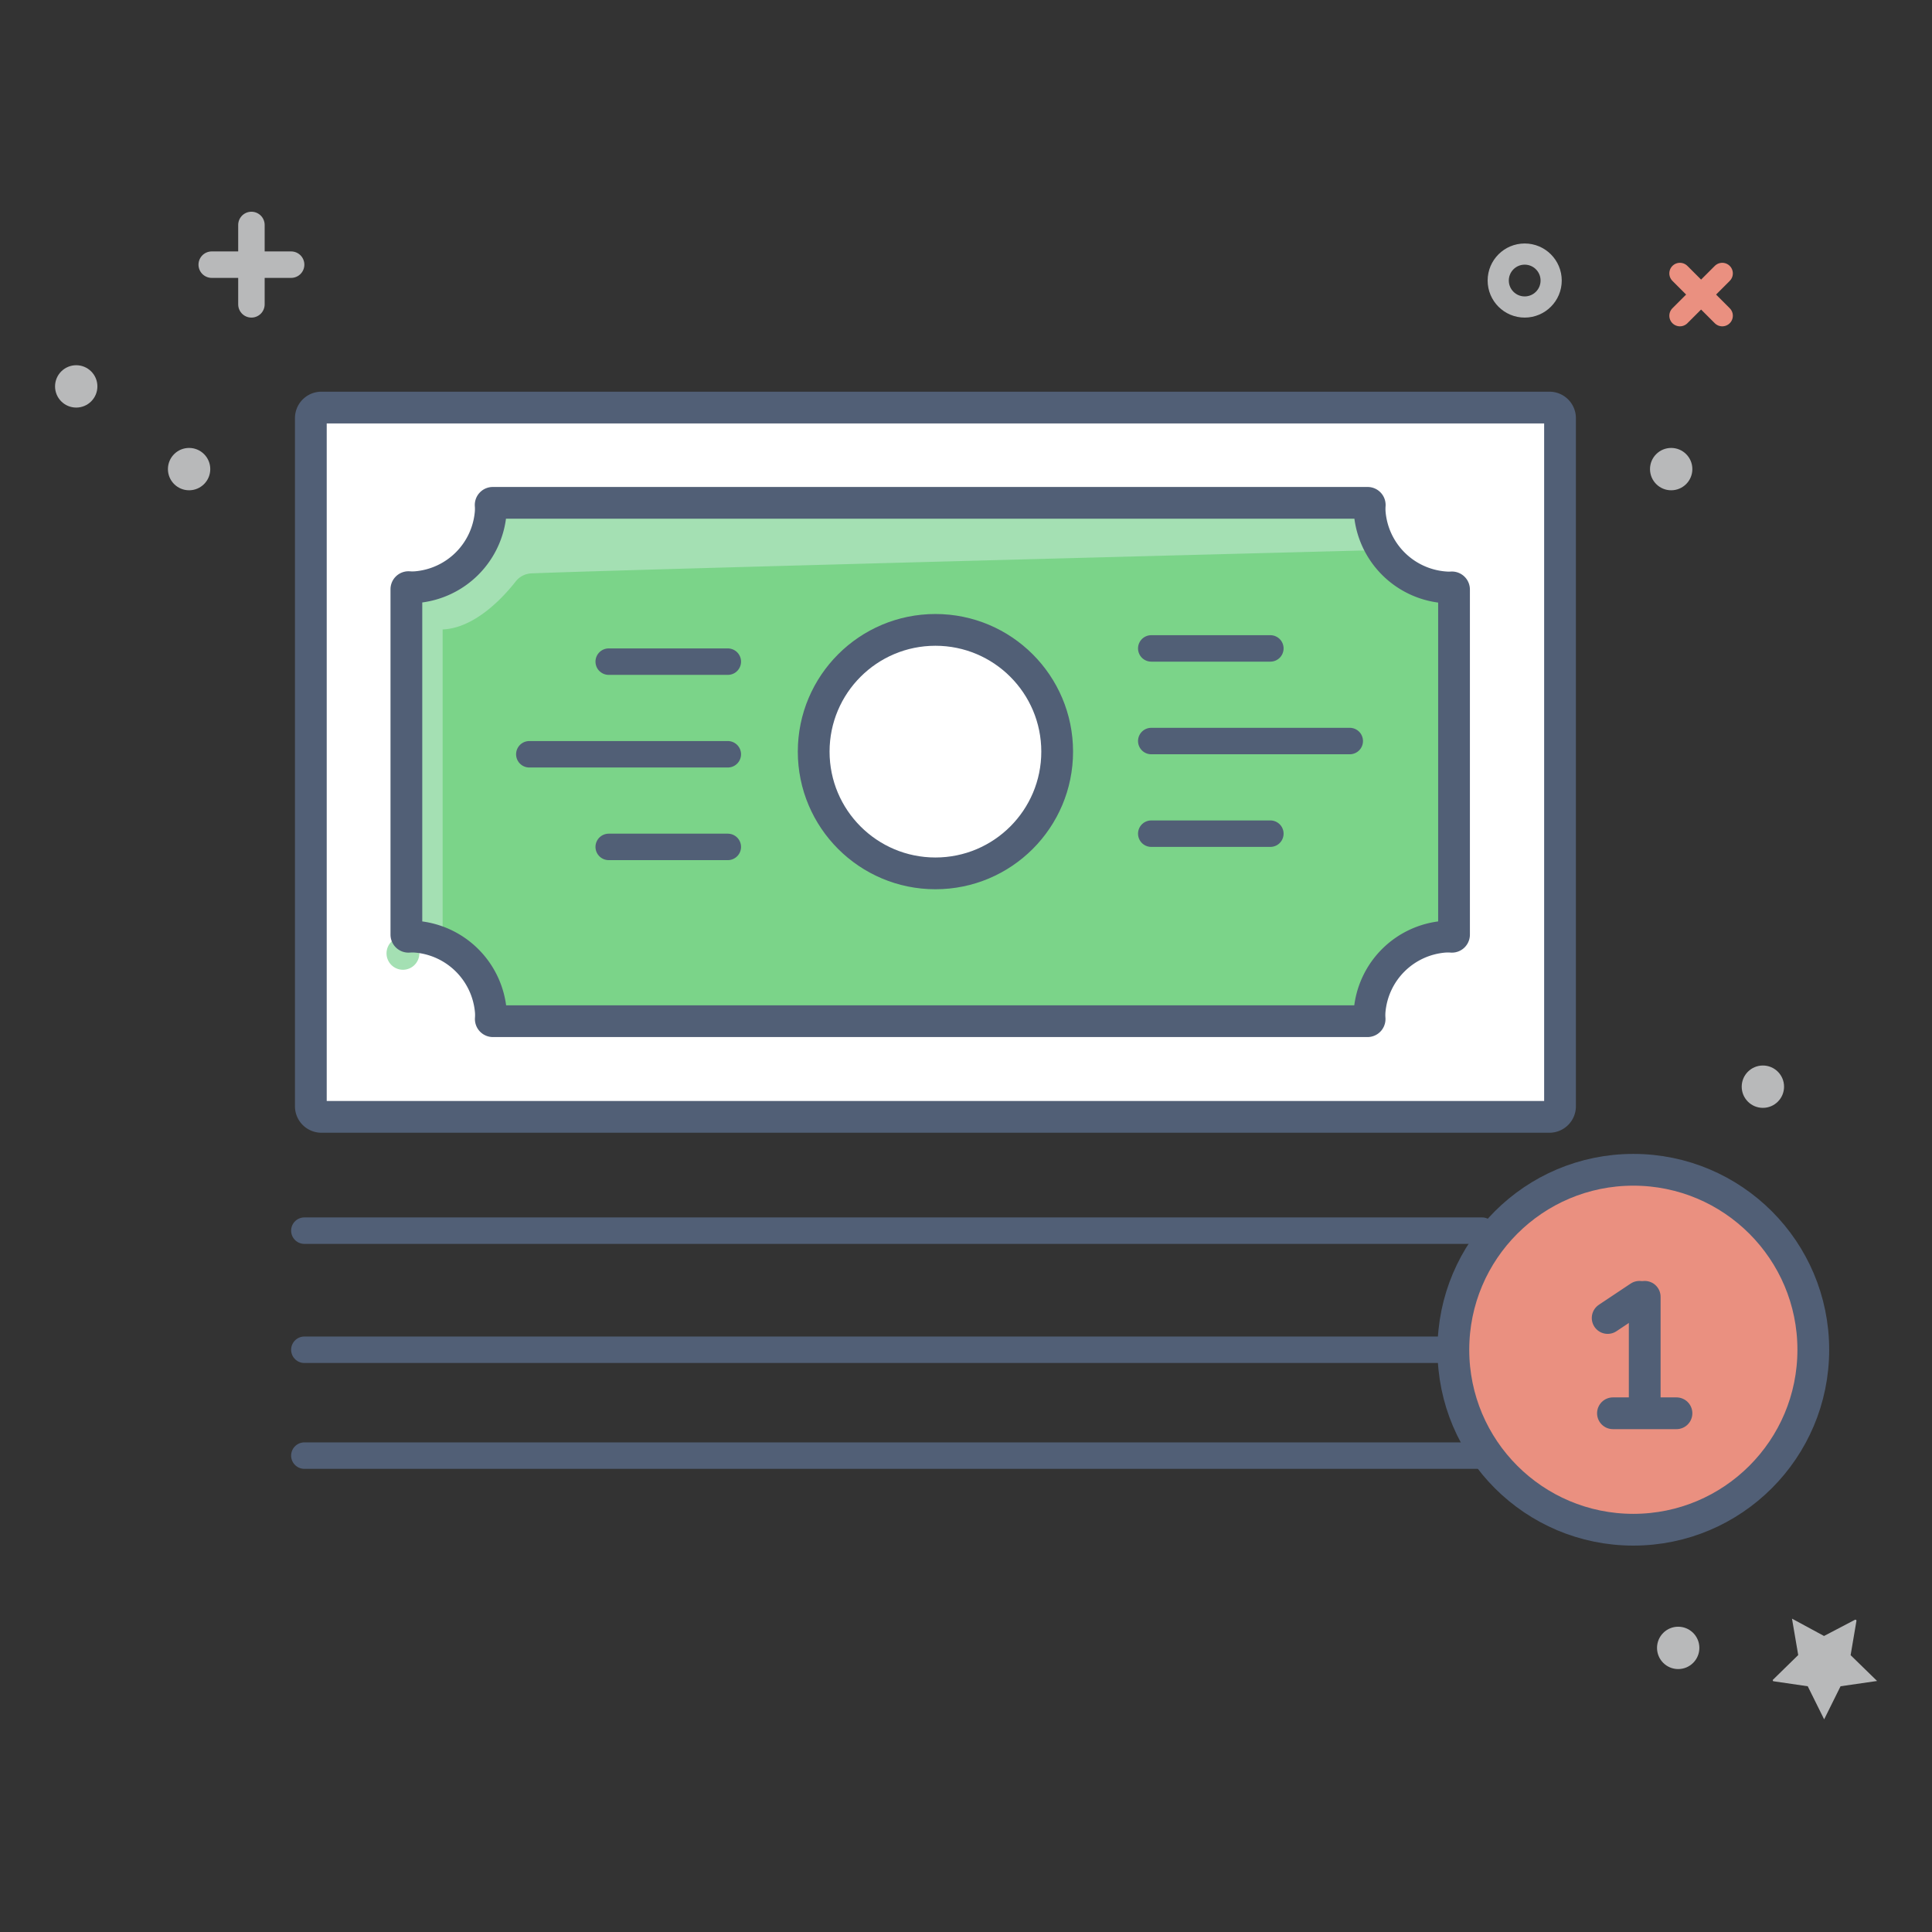 <?xml version="1.0" encoding="utf-8"?>
<svg width="800px" height="800px" viewBox="0 0 146 146" xmlns="http://www.w3.org/2000/svg"><rect x="0" y="0" width="146" height="146" fill="#333333" stroke="none"/><title>001-business</title><rect x="0.5" y="0.5" width="145" height="145" fill="none"/><path d="M70.69,47.6a9.2,9.2,0,0,1,9.2,9.2c0,5.08-4.12,10.8-9.2,10.8s-9.2-5.72-9.2-10.8A9.2,9.2,0,0,1,70.69,47.6Z" fill="#ffffff"/><path d="M109.89,44.37V70.82l-0.4,0a6,6,0,0,0-6,6,3.35,3.35,0,0,0,0,.4H37.07a3.35,3.35,0,0,0,0-.4,6,6,0,0,0-6-6l-0.4,0V44.37l0.4,0a6,6,0,0,0,6-6,3.35,3.35,0,0,0,0-.4h66.45a3.35,3.35,0,0,0,0,.4,6,6,0,0,0,6,6Zm-30,12.42a9.2,9.2,0,1,0-9.2,9.2A9.2,9.2,0,0,0,79.89,56.8Z" fill="#7bd489"/><path d="M117.09,30.8a0.8,0.8,0,0,1,.8.8v52a0.8,0.8,0,0,1-.8.8H24.29a0.8,0.8,0,0,1-.8-0.8v-52a0.8,0.8,0,0,1,.8-0.8h92.8Zm-7.2,40V44.37l-0.4,0a6,6,0,0,1-6-6,3.35,3.35,0,0,1,0-.4H37.07a3.35,3.35,0,0,1,0,.4,6,6,0,0,1-6,6l-0.4,0V70.82l0.4,0a6,6,0,0,1,6,6,3.35,3.35,0,0,1,0,.4h66.45a3.35,3.35,0,0,1,0-.4,6,6,0,0,1,6-6Z" fill="#ffffff"/><path d="M117.89,48V83.6a0.8,0.8,0,0,1-.8.8H24.29a0.8,0.8,0,0,1-.8-0.8v-52a0.8,0.8,0,0,1,.8-0.8h92.8a0.8,0.8,0,0,1,.8.8V48Z" fill="none" stroke="#515f76" stroke-miterlimit="10" stroke-width="2.4"/><circle cx="70.69" cy="56.8" r="9.2" fill="none" stroke="#515f76" stroke-miterlimit="10" stroke-width="2.4"/><line x1="46" y1="50" x2="55" y2="50" fill="none" stroke="#515f76" stroke-linecap="round" stroke-miterlimit="10" stroke-width="2"/><line x1="40" y1="57" x2="55" y2="57" fill="none" stroke="#515f76" stroke-linecap="round" stroke-miterlimit="10" stroke-width="2"/><line x1="46" y1="64" x2="55" y2="64" fill="none" stroke="#515f76" stroke-linecap="round" stroke-miterlimit="10" stroke-width="2"/><line x1="96" y1="49" x2="87" y2="49" fill="none" stroke="#515f76" stroke-linecap="round" stroke-miterlimit="10" stroke-width="2"/><line x1="102" y1="56" x2="87" y2="56" fill="none" stroke="#515f76" stroke-linecap="round" stroke-miterlimit="10" stroke-width="2"/><line x1="96" y1="63" x2="87" y2="63" fill="none" stroke="#515f76" stroke-linecap="round" stroke-miterlimit="10" stroke-width="2"/><line x1="23" y1="93" x2="112" y2="93" fill="none" stroke="#515f76" stroke-linecap="round" stroke-miterlimit="10" stroke-width="2"/><line x1="23" y1="102" x2="109" y2="102" fill="none" stroke="#515f76" stroke-linecap="round" stroke-miterlimit="10" stroke-width="2"/><line x1="23" y1="110" x2="112" y2="110" fill="none" stroke="#515f76" stroke-linecap="round" stroke-miterlimit="10" stroke-width="2"/><circle cx="123.43" cy="102" r="13.6" fill="#ea9080"/><line x1="121.49" y1="99.6" x2="123.89" y2="98" fill="none" stroke="#515f76" stroke-linecap="round" stroke-miterlimit="10" stroke-width="2.4"/><line x1="124.29" y1="106" x2="124.29" y2="98" fill="none" stroke="#515f76" stroke-linecap="round" stroke-miterlimit="10" stroke-width="2.4"/><line x1="121.89" y1="106.8" x2="126.69" y2="106.8" fill="none" stroke="#515f76" stroke-linecap="round" stroke-miterlimit="10" stroke-width="2.4"/><circle cx="123.43" cy="102" r="13.6" fill="none" stroke="#515f76" stroke-linecap="round" stroke-miterlimit="10" stroke-width="2.4"/><line x1="126.95" y1="20.66" x2="130.15" y2="23.86" fill="none" stroke="#ea9080" stroke-linecap="round" stroke-miterlimit="10" stroke-width="1.6"/><line x1="130.15" y1="20.66" x2="126.95" y2="23.86" fill="none" stroke="#ea9080" stroke-linecap="round" stroke-miterlimit="10" stroke-width="1.6"/><circle cx="115.22" cy="21.2" r="2" fill="none" stroke="#b8b9ba" stroke-linecap="round" stroke-miterlimit="10" stroke-width="1.6"/><circle cx="126.29" cy="35.45" r="1.6" fill="#b8b9ba"/><circle cx="133.22" cy="82.12" r="1.6" fill="#b8b9ba"/><path d="M137.84,123.63l2.33-1.22a0.08,0.08,0,0,1,.12.08l-0.44,2.59,2,1.95-2.76.4-1.24,2.5-1.24-2.5-2.6-.38a0.08,0.08,0,0,1,0-.14l1.88-1.84-0.47-2.75Z" fill="#b8b9ba"/><circle cx="126.82" cy="124.53" r="1.6" fill="#b8b9ba"/><line x1="19" y1="17" x2="19" y2="23" fill="none" stroke="#b8b9ba" stroke-linecap="round" stroke-miterlimit="10" stroke-width="2"/><line x1="22" y1="20" x2="16" y2="20" fill="none" stroke="#b8b9ba" stroke-linecap="round" stroke-miterlimit="10" stroke-width="2"/><circle cx="14.29" cy="35.45" r="1.6" fill="#b8b9ba"/><circle cx="5.76" cy="29.2" r="1.6" fill="#b8b9ba"/><path d="M33.49,47.57c0.8,0-.34,0-0.2,0,2.55,0,4.79-2.49,5.68-3.63a1.59,1.59,0,0,1,1.19-.61c7.32-.3,64-1.76,64-1.76-0.44-1.6-.7-1.79-0.7-2.8a2.08,2.08,0,0,1,0-.4H37.07a0.34,0.34,0,0,1,0,.21,5.86,5.86,0,0,1-5,5.71c-2.23.35-.51,0.08-1.82,0.05V70.82a1.24,1.24,0,1,0,.4,0c0.7,0,2.8.13,2.8,0.35V47.57Z" fill="#a4e0b3"/><path d="M109.14,44.38a6.16,6.16,0,0,1-5.63-5.63,3.77,3.77,0,0,1,0-.58,0.16,0.16,0,0,0-.16-0.17H37.24a0.16,0.16,0,0,0-.16.17,3.77,3.77,0,0,1,0,.57,6.16,6.16,0,0,1-5.63,5.63,3.77,3.77,0,0,1-.57,0,0.16,0.16,0,0,0-.17.16v26.1a0.16,0.16,0,0,0,.17.16,3.78,3.78,0,0,1,.58,0,6.18,6.18,0,0,1,5.63,5.63,3.78,3.78,0,0,1,0,.58,0.16,0.16,0,0,0,.16.17h66.1A0.16,0.16,0,0,0,103.5,77a3.78,3.78,0,0,1,0-.58,6.16,6.16,0,0,1,5.63-5.63,3.78,3.78,0,0,1,.58,0,0.16,0.16,0,0,0,.17-0.16V44.55a0.16,0.16,0,0,0-.17-0.16A3.77,3.77,0,0,1,109.14,44.38Z" fill="none" stroke="#515f76" stroke-miterlimit="10" stroke-width="2.4"/></svg>